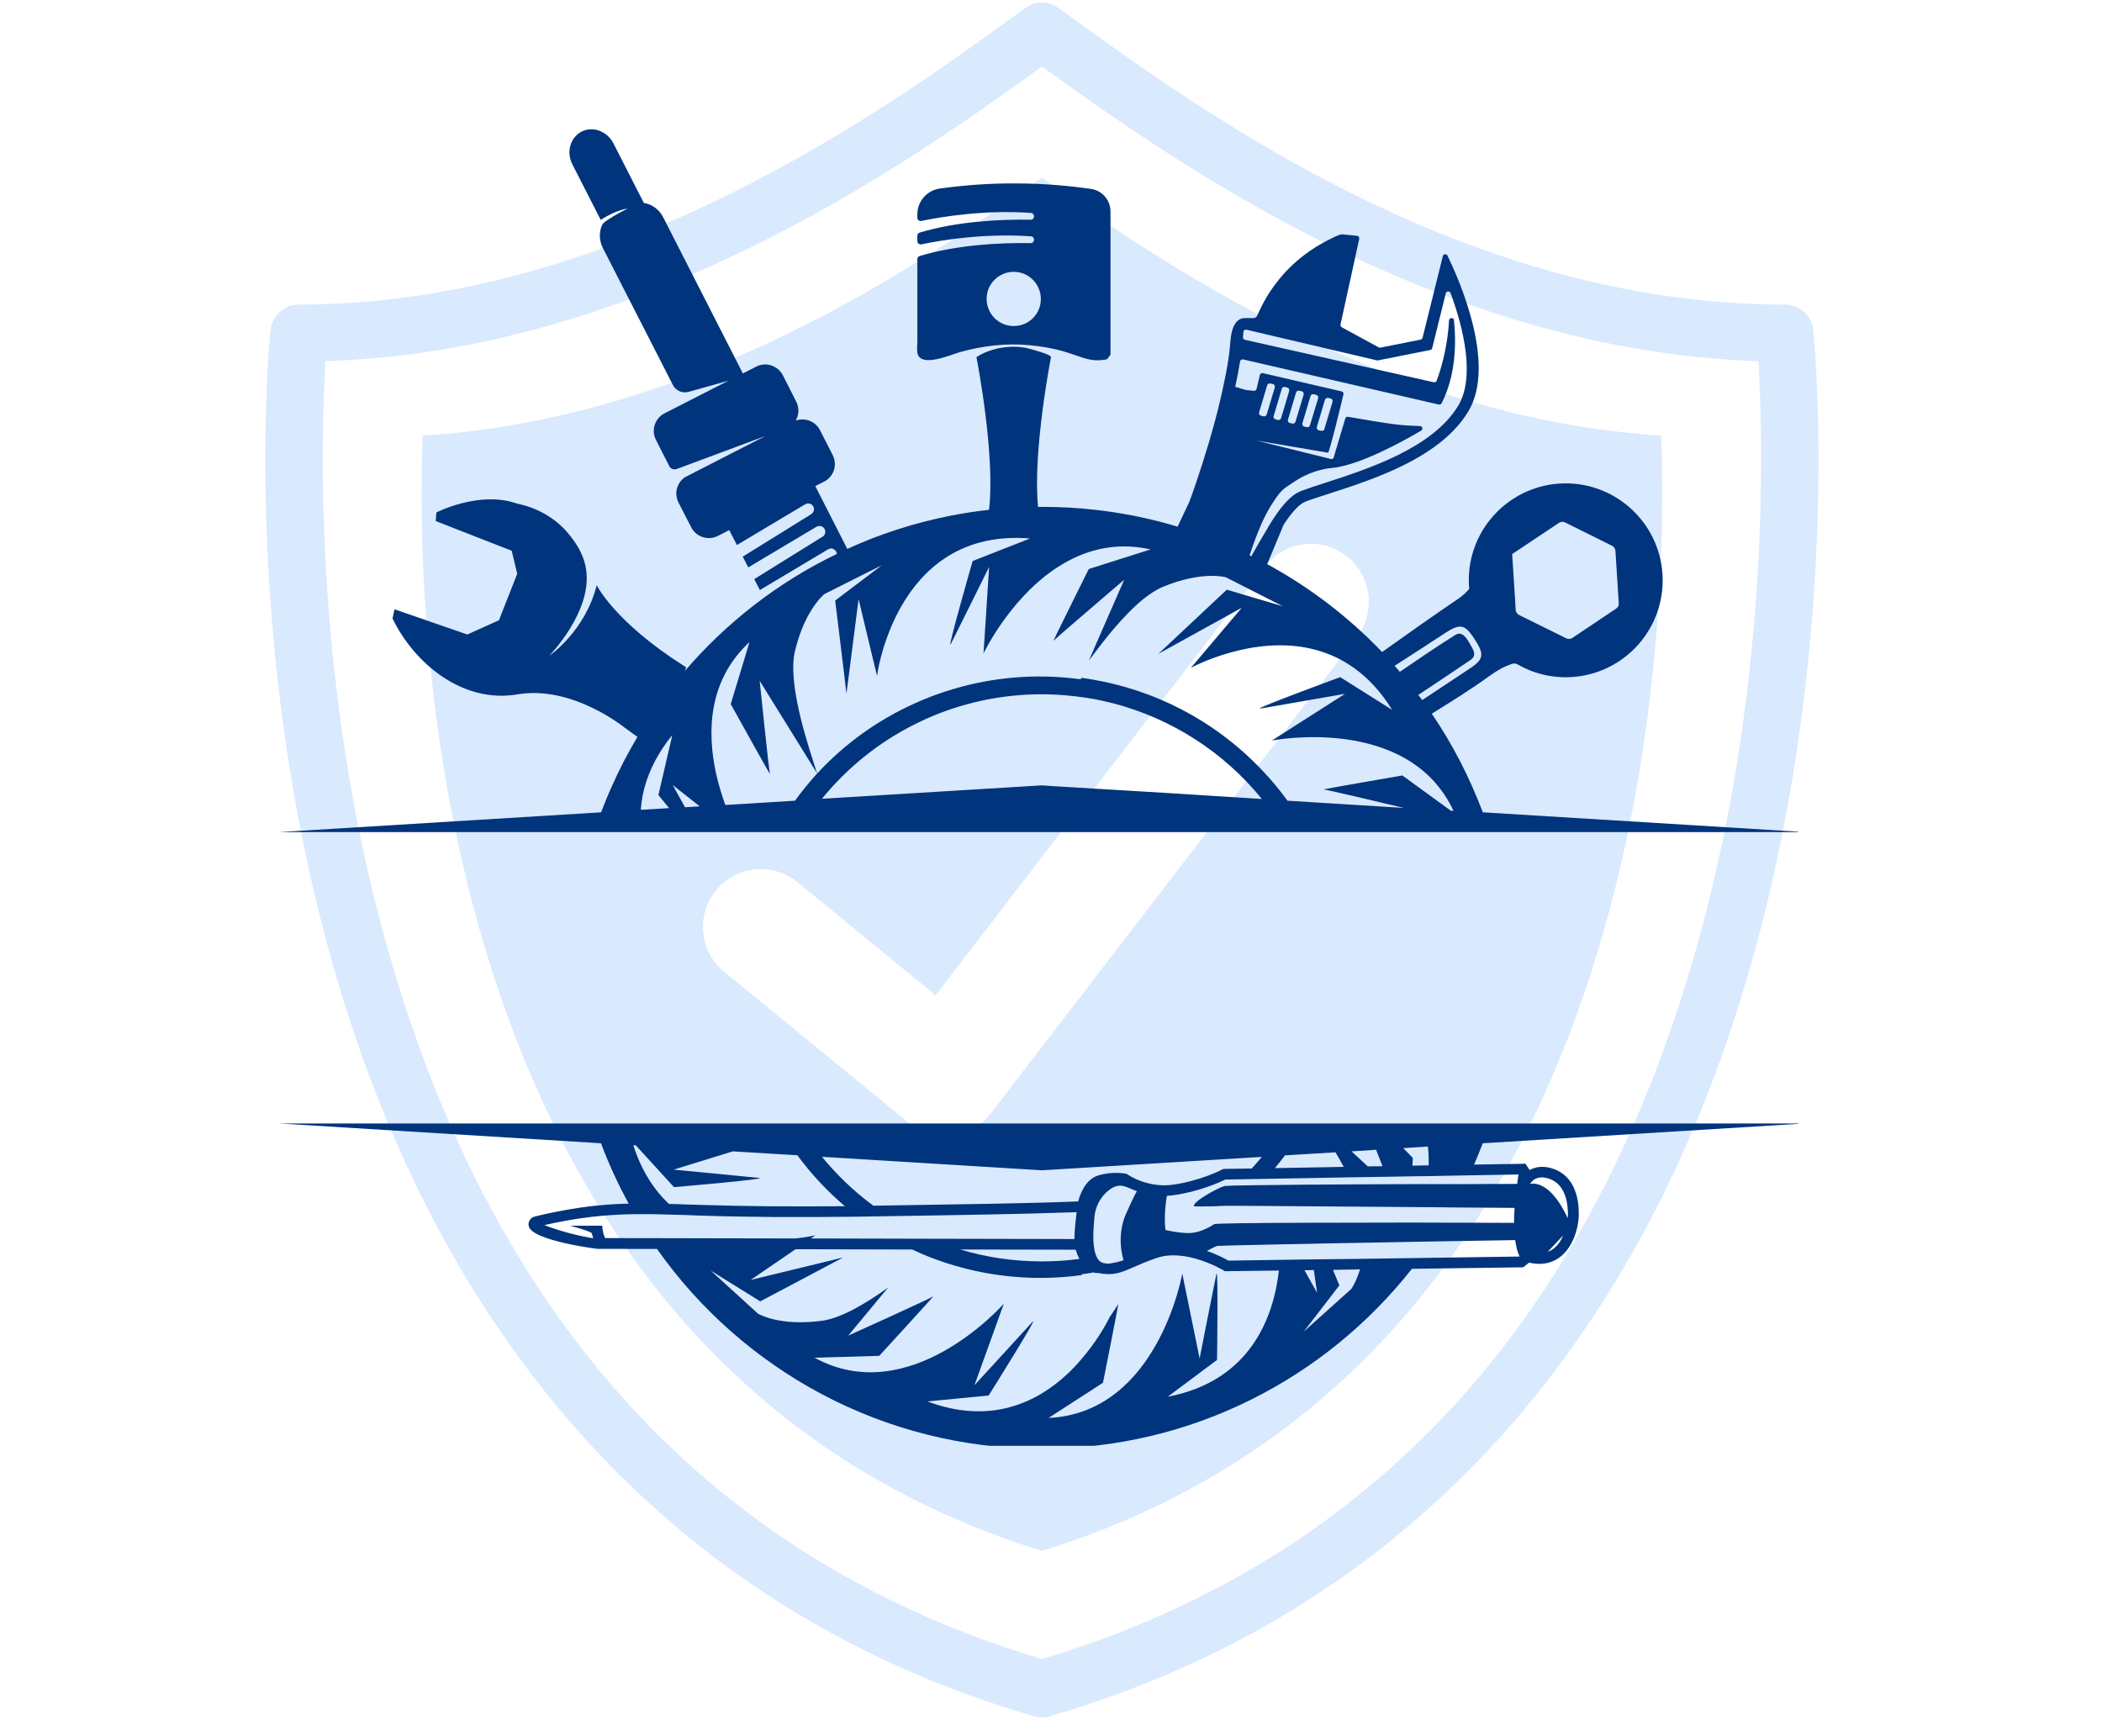 <svg xmlns="http://www.w3.org/2000/svg" xmlns:xlink="http://www.w3.org/1999/xlink" width="115" viewBox="0 0 86.25 71.25" height="95" preserveAspectRatio="xMidYMid meet"><defs><clipPath id="2d0a8bbd0e"><path d="M 10 0 L 75 0 L 75 70.508 L 10 70.508 Z M 10 0 " clip-rule="nonzero"></path></clipPath><clipPath id="f5571ca947"><path d="M 11.445 5.152 L 73.789 5.152 L 73.789 35 L 11.445 35 Z M 11.445 5.152 " clip-rule="nonzero"></path></clipPath><clipPath id="33e76f0ff5"><path d="M 11.445 46 L 73.789 46 L 73.789 59.332 L 11.445 59.332 Z M 11.445 46 " clip-rule="nonzero"></path></clipPath></defs><g clip-path="url(#2d0a8bbd0e)"><path fill="#d9e9fe" d="M 70.02 37.371 C 65.867 53.582 56.695 63.914 42.754 68.086 C 28.828 63.922 19.66 53.609 15.5 37.434 C 12.895 27.301 13.168 17.883 13.352 14.82 C 26.367 14.41 37.227 6.734 42.754 2.727 C 48.246 6.695 59.137 14.41 72.152 14.82 C 72.336 17.871 72.613 27.246 70.02 37.371 Z M 74.402 13.551 C 74.344 12.953 73.84 12.5 73.242 12.5 C 60.254 12.5 49.562 4.762 43.82 0.609 L 43.438 0.332 C 43.027 0.035 42.473 0.035 42.066 0.332 L 41.77 0.547 C 36.43 4.426 25.316 12.5 12.262 12.5 C 11.66 12.5 11.16 12.953 11.098 13.551 C 11.051 14.023 9.965 25.262 13.215 37.953 C 17.559 54.906 27.66 66.137 42.426 70.43 C 42.531 70.461 42.645 70.477 42.754 70.477 C 42.863 70.477 42.973 70.461 43.078 70.43 C 57.844 66.137 67.945 54.906 72.285 37.953 C 75.539 25.262 74.453 14.023 74.402 13.551 " fill-opacity="1" fill-rule="nonzero"></path></g><path fill="#d9e9fe" d="M 55.676 26.141 L 40.664 45.68 C 40.273 46.191 39.691 46.52 39.055 46.594 C 38.965 46.605 38.871 46.609 38.781 46.609 C 38.234 46.609 37.703 46.422 37.277 46.07 L 29.715 39.879 C 28.699 39.051 28.551 37.555 29.383 36.535 C 30.211 35.523 31.707 35.375 32.723 36.203 L 38.391 40.844 L 51.906 23.246 C 52.707 22.203 54.195 22.008 55.238 22.809 C 56.277 23.605 56.473 25.098 55.676 26.141 Z M 42.75 7.293 C 37.68 10.953 28.445 17.195 17.34 17.875 C 17.047 25.664 17.578 55.859 42.75 63.645 C 67.922 55.859 68.453 25.664 68.164 17.875 C 57.055 17.188 47.797 10.93 42.75 7.293 " fill-opacity="1" fill-rule="nonzero"></path><path fill="#00347c" d="M 44.77 7.754 C 43.863 7.621 42.832 7.531 41.691 7.527 C 40.531 7.52 39.48 7.609 38.559 7.738 C 38.035 7.812 37.641 8.262 37.641 8.797 L 37.641 8.934 C 37.641 9.02 37.723 9.086 37.809 9.066 C 38.66 8.891 40.398 8.605 42.301 8.738 C 42.477 8.758 42.469 9.02 42.289 9.016 C 40.941 8.996 39.25 9.094 37.742 9.543 C 37.684 9.559 37.641 9.613 37.641 9.672 L 37.641 9.895 C 37.641 9.98 37.723 10.047 37.809 10.027 C 38.66 9.848 40.398 9.566 42.301 9.699 C 42.477 9.715 42.469 9.98 42.289 9.977 C 40.941 9.957 39.25 10.055 37.742 10.504 C 37.684 10.52 37.641 10.574 37.641 10.633 L 37.641 14.027 C 37.641 14.172 37.617 14.336 37.641 14.477 C 37.754 15.125 39.047 14.543 39.406 14.445 C 40.34 14.188 41.293 14.074 42.258 14.168 C 44.148 14.348 44.395 14.906 45.32 14.762 C 45.355 14.754 45.391 14.746 45.426 14.742 C 45.477 14.68 45.512 14.621 45.566 14.559 L 45.566 8.676 C 45.562 8.215 45.23 7.82 44.77 7.754 Z M 42.688 12.488 C 42.602 12.926 42.254 13.277 41.812 13.359 C 41.031 13.512 40.355 12.832 40.504 12.051 C 40.586 11.617 40.941 11.262 41.379 11.176 C 42.164 11.027 42.836 11.703 42.688 12.488 Z M 42.688 12.488 " fill-opacity="1" fill-rule="nonzero"></path><g clip-path="url(#f5571ca947)"><path fill="#00347c" d="M 24.664 33.336 L 11.445 34.148 L 74.055 34.148 L 60.844 33.336 C 60.566 32.609 60.25 31.895 59.895 31.207 C 59.547 30.543 59.168 29.902 58.75 29.289 C 59.574 28.777 60.371 28.285 61.129 27.73 C 61.445 27.504 61.75 27.336 62.062 27.238 C 62.129 27.219 62.199 27.23 62.262 27.262 C 62.918 27.641 63.684 27.836 64.496 27.785 C 66.691 27.645 68.355 25.754 68.215 23.562 C 68.074 21.371 66.184 19.707 63.992 19.844 C 61.801 19.988 60.133 21.875 60.277 24.07 C 60.277 24.102 60.281 24.137 60.285 24.168 C 60.16 24.32 60.008 24.453 59.828 24.578 C 58.773 25.289 57.742 26.027 56.711 26.758 C 55.332 25.316 53.742 24.102 51.996 23.152 L 52.668 21.539 C 52.996 21.031 53.312 20.68 53.582 20.578 C 55.227 19.977 58.883 19.156 60.246 16.887 C 61.422 14.941 59.855 11.441 59.395 10.492 C 59.352 10.402 59.223 10.422 59.203 10.512 L 58.371 13.859 C 58.363 13.895 58.336 13.93 58.289 13.938 L 56.641 14.266 C 56.617 14.273 56.59 14.266 56.57 14.254 L 55.055 13.43 C 55.02 13.41 54.996 13.363 55.004 13.316 L 55.773 9.801 C 55.781 9.742 55.746 9.684 55.684 9.676 L 55.082 9.617 C 55.07 9.613 55.055 9.617 55.043 9.617 C 54.867 9.66 54.68 9.758 54.52 9.84 C 54.168 10.016 53.832 10.223 53.523 10.461 C 53.098 10.781 52.707 11.164 52.383 11.594 C 52.188 11.844 52.016 12.105 51.863 12.383 C 51.781 12.535 51.707 12.688 51.637 12.84 C 51.551 13.035 51.543 13.059 51.328 13.055 C 51.281 13.055 51.23 13.055 51.184 13.051 C 51.074 13.051 50.953 13.051 50.859 13.109 C 50.457 13.355 50.5 14.074 50.441 14.477 C 50.391 14.855 50.324 15.246 50.242 15.629 C 50.012 16.773 49.695 17.902 49.34 19.016 C 49.172 19.539 48.996 20.066 48.805 20.586 L 48.32 21.613 L 48.316 21.613 C 47.34 21.316 46.332 21.102 45.301 20.965 C 45.176 20.949 45.055 20.934 44.934 20.922 C 44.219 20.84 43.484 20.801 42.75 20.801 C 42.699 20.801 42.645 20.801 42.594 20.805 C 42.367 18.508 43.125 14.66 43.125 14.656 C 43.145 14.555 42.316 14.328 42.215 14.305 C 41.535 14.129 40.652 14.27 40.066 14.656 C 40.066 14.656 40.852 18.645 40.582 20.922 C 40.059 20.98 39.535 21.059 39.023 21.16 C 37.531 21.453 36.102 21.914 34.766 22.527 L 33.453 19.949 L 33.812 19.766 C 34.215 19.562 34.371 19.074 34.168 18.676 L 33.648 17.656 C 33.457 17.285 33.027 17.125 32.648 17.262 C 32.785 17.035 32.801 16.738 32.672 16.484 L 32.121 15.398 C 31.914 15.004 31.43 14.84 31.027 15.047 L 30.477 15.328 C 30.473 15.316 30.469 15.309 30.465 15.293 L 27.207 8.906 C 27.039 8.582 26.734 8.375 26.418 8.328 L 25.172 5.887 C 24.914 5.383 24.328 5.164 23.863 5.402 C 23.398 5.641 23.23 6.238 23.484 6.742 L 24.648 9.023 C 25.305 8.602 25.75 8.559 25.75 8.559 C 24.859 9.012 24.73 9.188 24.73 9.188 C 24.578 9.473 24.57 9.836 24.73 10.164 L 27.609 15.797 C 27.727 16.035 27.996 16.148 28.25 16.082 L 29.887 15.625 L 27.27 16.961 C 26.871 17.164 26.711 17.652 26.914 18.051 L 27.465 19.133 C 27.465 19.133 27.465 19.133 27.465 19.137 C 27.52 19.242 27.656 19.289 27.77 19.246 L 31.402 17.895 L 28.109 19.582 C 27.773 19.805 27.652 20.25 27.84 20.621 L 28.363 21.641 C 28.566 22.039 29.055 22.195 29.453 21.996 L 29.922 21.754 L 30.238 22.367 L 33.039 20.695 C 33.16 20.625 33.312 20.668 33.375 20.789 C 33.43 20.898 33.391 21.031 33.285 21.102 L 30.477 22.844 L 30.703 23.285 L 33.508 21.613 C 33.527 21.605 33.547 21.598 33.566 21.59 C 33.574 21.59 33.578 21.59 33.582 21.59 C 33.629 21.582 33.668 21.586 33.711 21.598 C 33.711 21.598 33.719 21.602 33.723 21.605 C 33.742 21.613 33.762 21.621 33.777 21.641 C 33.801 21.66 33.824 21.684 33.836 21.715 C 33.844 21.727 33.852 21.742 33.855 21.758 C 33.863 21.785 33.863 21.816 33.863 21.844 C 33.863 21.887 33.844 21.93 33.816 21.965 C 33.801 21.988 33.781 22.012 33.754 22.023 L 30.949 23.766 L 31.18 24.215 L 33.98 22.543 C 34 22.531 34.02 22.523 34.039 22.52 C 34.047 22.516 34.051 22.516 34.059 22.516 C 34.078 22.508 34.098 22.508 34.121 22.508 C 34.141 22.512 34.168 22.516 34.184 22.527 C 34.191 22.527 34.191 22.527 34.195 22.531 C 34.215 22.539 34.234 22.551 34.25 22.566 C 34.273 22.586 34.297 22.609 34.312 22.645 C 34.316 22.656 34.324 22.672 34.328 22.684 C 34.332 22.703 34.336 22.719 34.336 22.734 C 31.922 23.895 29.809 25.547 28.094 27.543 C 28.117 27.488 28.137 27.438 28.156 27.387 C 28.121 27.363 28.09 27.34 28.059 27.324 C 25.219 25.523 24.484 24.016 24.484 24.016 C 24.246 24.965 23.762 25.691 23.328 26.18 C 22.93 26.633 22.582 26.883 22.535 26.914 C 22.637 26.805 24.238 25.129 24.062 23.469 C 23.988 22.777 23.621 22.281 23.434 22.039 C 22.668 21.008 21.559 20.734 21.234 20.672 C 19.684 20.113 17.906 21.031 17.906 21.031 L 17.879 21.383 L 20.996 22.602 L 21.223 23.547 L 20.473 25.453 L 19.176 26.039 L 16.188 25.004 L 16.105 25.379 C 17 27.23 18.988 28.879 21.234 28.496 C 23.484 28.109 25.633 29.863 25.633 29.863 L 26.156 30.242 C 25.766 30.895 25.41 31.574 25.105 32.27 C 24.945 32.621 24.801 32.977 24.664 33.336 Z M 62.082 22.715 L 63.969 21.457 C 64.039 21.406 64.137 21.402 64.215 21.438 L 66.148 22.398 C 66.227 22.438 66.281 22.52 66.285 22.605 L 66.422 24.758 C 66.43 24.848 66.387 24.93 66.309 24.98 L 64.516 26.18 C 64.441 26.23 64.344 26.234 64.266 26.195 L 62.332 25.238 C 62.254 25.203 62.199 25.117 62.191 25.031 L 62.176 24.746 L 62.051 22.785 L 62.047 22.734 Z M 48.086 32.555 L 43.281 32.266 L 42.746 32.23 L 33.727 32.781 C 34.75 31.52 36.039 30.473 37.523 29.73 C 38.113 29.43 38.73 29.184 39.375 28.988 C 39.746 28.879 40.121 28.781 40.512 28.707 C 41.234 28.566 41.988 28.492 42.746 28.492 C 43.168 28.492 43.586 28.516 43.996 28.562 C 44.016 28.562 44.035 28.566 44.059 28.57 L 44.121 28.574 C 44.168 28.582 44.215 28.586 44.266 28.594 L 44.297 28.598 C 44.52 28.625 44.746 28.66 44.969 28.703 C 45.203 28.75 45.434 28.805 45.664 28.859 C 46.859 29.172 47.988 29.664 49.016 30.324 C 50.055 30.988 50.992 31.82 51.777 32.789 Z M 59.301 25.977 C 59.883 25.598 60.086 25.617 60.434 26.121 C 60.926 26.844 60.906 27.043 60.301 27.441 C 59.656 27.871 59.012 28.297 58.359 28.73 C 58.305 28.66 58.254 28.59 58.195 28.52 C 58.922 28.035 59.633 27.566 60.336 27.086 C 60.633 26.883 60.43 26.637 60.301 26.402 C 60.184 26.195 59.992 25.883 59.719 26.055 C 58.926 26.551 58.156 27.082 57.438 27.57 C 57.371 27.488 57.301 27.406 57.223 27.324 C 57.934 26.867 58.617 26.426 59.301 25.977 Z M 50.883 14.832 C 50.895 14.777 50.949 14.738 51.008 14.75 L 59.039 16.602 C 59.082 16.613 59.129 16.59 59.152 16.551 C 59.73 15.418 59.758 14.113 59.66 13.141 C 59.652 13.02 59.469 13.023 59.457 13.148 C 59.391 14.375 59.059 15.34 58.949 15.625 C 58.934 15.672 58.883 15.695 58.836 15.688 L 51.082 13.945 C 51.035 13.938 51 13.891 51.004 13.84 C 51.012 13.762 51.016 13.691 51.02 13.621 C 51.023 13.562 51.082 13.516 51.145 13.531 L 56.5 14.789 C 56.516 14.789 56.531 14.793 56.543 14.789 L 58.688 14.363 C 58.723 14.355 58.754 14.328 58.766 14.289 L 59.324 12.039 C 59.348 11.941 59.48 11.934 59.52 12.023 C 60.066 13.508 60.531 15.492 59.832 16.652 C 58.781 18.391 56.137 19.242 54.391 19.809 C 54.031 19.922 53.691 20.039 53.41 20.141 C 53.074 20.266 52.621 20.602 51.934 21.809 C 51.73 22.145 51.535 22.484 51.344 22.828 C 51.324 22.816 51.297 22.805 51.273 22.793 C 51.422 22.348 51.578 21.91 51.766 21.484 C 51.898 21.188 52.051 20.902 52.227 20.629 C 52.391 20.383 52.559 20.125 52.805 19.969 C 53.055 19.812 53.277 19.637 53.551 19.516 C 53.816 19.387 54.094 19.297 54.383 19.242 C 54.473 19.227 54.57 19.211 54.668 19.203 C 55.797 19.094 57.602 18.094 58.312 17.672 C 58.402 17.621 58.367 17.488 58.262 17.484 C 58.031 17.477 57.707 17.465 57.383 17.43 C 56.852 17.375 55.656 17.164 55.316 17.105 C 55.262 17.094 55.211 17.125 55.199 17.176 L 54.727 18.766 C 54.715 18.82 54.66 18.855 54.609 18.836 C 54.133 18.719 51.98 18.184 51.566 18.082 C 52.016 18.16 54.438 18.57 54.492 18.578 C 54.547 18.578 55.016 16.652 55.125 16.184 C 55.141 16.129 55.105 16.074 55.047 16.062 L 51.816 15.312 C 51.766 15.305 51.707 15.336 51.695 15.387 L 51.559 15.961 C 51.551 16.008 51.504 16.043 51.453 16.039 L 51.117 16.004 L 50.684 15.875 C 50.77 15.484 50.836 15.137 50.883 14.832 Z M 54.086 16.344 L 53.75 17.457 C 53.73 17.512 53.68 17.543 53.625 17.531 L 53.52 17.508 C 53.457 17.492 53.422 17.43 53.441 17.367 L 53.773 16.254 C 53.789 16.199 53.848 16.168 53.906 16.18 L 54.008 16.203 C 54.066 16.223 54.102 16.281 54.086 16.344 Z M 54.367 16.402 C 54.387 16.352 54.441 16.32 54.492 16.328 L 54.598 16.352 C 54.66 16.371 54.695 16.43 54.676 16.492 L 54.344 17.605 C 54.332 17.664 54.273 17.691 54.215 17.68 L 54.109 17.656 C 54.051 17.641 54.012 17.578 54.035 17.52 Z M 53.492 16.195 L 53.156 17.309 C 53.141 17.363 53.082 17.395 53.031 17.383 L 52.926 17.359 C 52.867 17.344 52.828 17.285 52.848 17.223 L 53.18 16.109 C 53.199 16.055 53.25 16.02 53.309 16.035 L 53.41 16.059 C 53.473 16.07 53.508 16.133 53.492 16.195 Z M 52.898 16.047 L 52.566 17.16 C 52.551 17.211 52.496 17.246 52.441 17.234 L 52.34 17.211 C 52.277 17.191 52.238 17.133 52.262 17.074 L 52.594 15.957 C 52.605 15.902 52.664 15.871 52.719 15.879 L 52.824 15.906 C 52.883 15.922 52.918 15.984 52.898 16.047 Z M 52.309 15.895 L 51.977 17.008 C 51.961 17.062 51.902 17.098 51.852 17.086 L 51.742 17.059 C 51.68 17.047 51.645 16.984 51.664 16.922 L 51.996 15.809 C 52.012 15.758 52.066 15.723 52.125 15.738 L 52.23 15.762 C 52.289 15.773 52.324 15.836 52.309 15.895 Z M 30.754 26.348 L 29.984 28.895 C 29.984 28.895 31.637 31.875 31.594 31.762 C 31.551 31.648 31.172 27.941 31.172 27.941 L 33.527 31.738 C 33.203 30.723 32.395 28.375 32.574 26.965 C 32.586 26.879 32.602 26.793 32.621 26.715 C 32.938 25.391 33.484 24.723 33.719 24.48 C 33.793 24.406 33.836 24.375 33.836 24.375 L 34.141 24.223 L 35.32 23.629 L 36.18 23.199 L 35.402 23.789 L 34.27 24.645 L 34.645 27.727 L 34.73 28.465 L 34.84 27.625 L 35.23 24.586 L 35.836 27.117 L 35.988 27.738 C 35.988 27.738 36.023 27.43 36.148 26.957 C 36.223 26.664 36.336 26.305 36.488 25.918 C 37.027 24.551 38.113 22.812 40.238 22.254 C 40.828 22.098 41.5 22.035 42.266 22.098 L 39.91 23.023 C 39.91 23.023 38.824 26.805 39.016 26.426 C 39.211 26.043 40.586 23.266 40.586 23.266 L 40.438 25.562 L 40.355 26.82 C 40.355 26.82 40.676 26.133 41.301 25.301 C 41.809 24.617 42.52 23.836 43.418 23.262 C 44.445 22.602 45.715 22.211 47.211 22.547 L 44.676 23.352 C 44.676 23.352 44.453 23.801 44.18 24.348 C 43.891 24.93 43.551 25.621 43.363 26.004 C 43.281 26.176 43.23 26.285 43.227 26.297 C 43.238 26.285 43.32 26.211 43.453 26.094 C 43.746 25.836 44.285 25.371 44.801 24.93 C 45.461 24.359 46.086 23.828 46.129 23.793 L 45.461 25.316 L 44.68 27.105 C 44.965 26.727 45.301 26.281 45.664 25.848 C 46.062 25.379 46.492 24.926 46.922 24.578 C 47.184 24.371 47.445 24.199 47.691 24.094 C 49.336 23.406 50.301 23.691 50.301 23.691 L 51.516 24.309 L 52.637 24.879 L 51.426 24.523 L 50.34 24.199 L 47.531 26.832 L 50.953 24.941 L 48.863 27.41 C 48.902 27.387 49.547 27.039 50.492 26.777 C 52.309 26.27 55.234 26.074 57.125 29.133 L 54.992 27.789 C 54.992 27.789 51.301 29.145 51.715 29.078 C 52.137 29.008 55.191 28.473 55.191 28.473 L 52.188 30.391 C 52.188 30.391 57.781 29.289 59.641 33.277 L 59.531 33.27 L 57.543 31.824 C 57.543 31.824 54.43 32.359 54.312 32.398 C 54.41 32.398 56.629 32.922 57.602 33.156 L 52.828 32.859 C 51.883 31.559 50.691 30.449 49.324 29.594 C 48.207 28.898 46.977 28.375 45.668 28.062 C 45.555 28.031 45.434 28.004 45.316 27.98 C 45.004 27.918 44.688 27.859 44.367 27.816 L 44.344 27.875 C 44.266 27.867 44.191 27.855 44.113 27.848 C 42.434 27.648 40.73 27.797 39.117 28.277 C 38.57 28.438 38.039 28.633 37.523 28.871 C 36.039 29.539 34.68 30.5 33.527 31.746 C 33.203 32.102 32.902 32.473 32.621 32.859 L 30.547 32.988 L 29.762 33.035 C 29.621 32.648 29.48 32.191 29.371 31.695 C 29.016 30.023 29.055 27.926 30.754 26.348 Z M 28.711 33.09 L 28.109 33.129 C 27.836 32.633 27.617 32.246 27.602 32.215 Z M 27.066 30.898 C 27.105 30.832 27.148 30.77 27.191 30.703 C 27.309 30.523 27.438 30.348 27.586 30.168 L 27.016 32.629 C 27.016 32.629 27.199 32.852 27.457 33.164 L 26.293 33.234 C 26.344 32.492 26.574 31.703 27.066 30.898 Z M 27.066 30.898 " fill-opacity="1" fill-rule="nonzero"></path></g><g clip-path="url(#33e76f0ff5)"><path fill="#00347c" d="M 63.859 48.016 C 63.352 47.793 62.984 47.895 62.766 48.016 L 62.59 47.754 L 62.387 47.762 L 60.484 47.793 C 60.609 47.508 60.727 47.215 60.84 46.918 L 74.055 46.105 L 11.445 46.105 L 24.66 46.918 C 24.98 47.773 25.363 48.602 25.797 49.395 C 24.949 49.414 24.078 49.492 23.062 49.684 C 22.805 49.73 22.551 49.785 22.297 49.84 C 22.172 49.867 22.055 49.895 21.938 49.926 C 21.719 49.98 21.613 50.238 21.742 50.418 C 21.742 50.418 21.746 50.418 21.746 50.422 C 21.852 50.57 22.102 50.695 22.41 50.801 C 23.246 51.098 24.512 51.25 24.512 51.25 C 25.25 51.254 25.984 51.254 26.715 51.254 L 26.957 51.254 C 30.457 56.215 36.23 59.453 42.746 59.453 C 48.898 59.453 54.391 56.566 57.934 52.07 L 62.5 52.008 L 62.742 51.816 C 63.207 51.926 63.625 51.859 63.965 51.621 C 64.555 51.207 64.754 50.387 64.777 49.961 C 64.797 49.605 64.797 48.426 63.859 48.016 Z M 58.59 47.051 C 58.617 47.305 58.629 47.559 58.621 47.824 L 57.957 47.836 L 57.969 47.516 C 57.969 47.516 57.812 47.355 57.578 47.117 Z M 56.465 47.184 C 56.559 47.422 56.648 47.652 56.727 47.859 L 56.125 47.867 L 55.457 47.25 Z M 52.727 47.414 L 54.797 47.289 C 54.914 47.48 55.027 47.684 55.137 47.887 L 52.312 47.938 C 52.457 47.762 52.594 47.59 52.727 47.414 Z M 55.359 48.316 L 56.586 48.297 L 56.895 48.293 L 57.941 48.273 L 58.582 48.266 L 60.285 48.234 L 62.309 48.199 C 62.289 48.312 62.27 48.445 62.254 48.586 C 61.875 48.586 61.098 48.586 60.113 48.594 C 59.629 48.594 59.094 48.594 58.523 48.594 C 58.332 48.594 58.133 48.594 57.934 48.594 C 57.629 48.594 57.32 48.594 57.008 48.598 C 56.973 48.598 56.941 48.598 56.906 48.598 C 56.434 48.598 55.957 48.602 55.492 48.605 C 54.043 48.613 52.66 48.621 51.68 48.637 C 51.258 48.645 50.906 48.645 50.66 48.652 C 50.418 48.66 50.273 48.672 50.246 48.672 C 49.961 48.75 48.887 49.34 49 49.508 C 49 49.508 49.32 49.512 49.625 49.508 C 49.812 49.508 49.996 49.5 50.094 49.488 C 50.098 49.488 50.105 49.488 50.113 49.488 L 50.199 49.488 C 50.211 49.488 50.215 49.484 50.227 49.484 L 50.75 49.484 C 51.371 49.488 52.371 49.492 53.531 49.504 C 53.559 49.504 53.586 49.504 53.617 49.504 C 54.316 49.508 55.074 49.512 55.836 49.52 C 56.527 49.527 57.227 49.531 57.898 49.535 C 58.008 49.535 58.109 49.535 58.219 49.539 C 58.703 49.539 59.172 49.547 59.602 49.551 C 60.789 49.559 61.73 49.57 62.145 49.57 C 62.133 49.773 62.125 49.977 62.125 50.184 C 61.551 50.18 60.496 50.18 59.238 50.176 C 58.805 50.176 58.352 50.172 57.883 50.172 C 57.262 50.172 56.617 50.172 55.977 50.176 C 55.266 50.176 54.559 50.176 53.891 50.18 L 53.625 50.18 C 51.523 50.188 49.871 50.203 49.82 50.238 C 49.754 50.285 49.617 50.367 49.449 50.441 C 49.273 50.52 49.055 50.59 48.836 50.602 C 48.613 50.613 48.285 50.57 47.984 50.512 C 47.934 50.5 47.875 50.492 47.824 50.477 C 47.754 49.98 47.832 49.352 47.879 49.074 C 47.969 49.07 48.062 49.059 48.164 49.047 C 49.227 48.898 50.062 48.512 50.277 48.406 L 50.918 48.395 L 51.91 48.379 Z M 42.75 48.027 L 51.777 47.477 C 51.645 47.637 51.504 47.797 51.363 47.953 L 50.254 47.969 L 50.199 47.973 L 50.148 47.996 C 50.137 48.004 49.262 48.457 48.137 48.617 C 47.645 48.688 47.215 48.602 46.891 48.496 C 46.504 48.367 46.27 48.199 46.266 48.199 L 46.23 48.172 L 46.184 48.164 C 46.16 48.16 45.648 48.059 45.051 48.242 C 44.543 48.402 44.32 48.996 44.242 49.305 C 43.047 49.352 41.82 49.379 40.605 49.402 C 38.754 49.434 37.203 49.461 35.836 49.48 C 35.051 48.902 34.344 48.227 33.727 47.473 Z M 46.012 51.301 C 46.012 51.305 46.012 51.305 46.012 51.301 C 46.031 51.438 46.062 51.574 46.098 51.707 C 46.113 51.746 45.547 51.859 45.48 51.859 C 45.336 51.855 45.23 51.832 45.152 51.777 C 45.082 51.727 45.027 51.652 44.984 51.547 C 44.973 51.527 44.965 51.5 44.957 51.477 C 44.805 51.039 44.871 50.387 44.91 49.918 C 44.945 49.531 45.152 49.125 45.465 48.871 C 45.945 48.48 46.18 48.715 46.656 48.887 C 46.617 48.887 46.16 49.891 46.133 49.984 C 45.984 50.418 45.953 50.867 46.012 51.301 Z M 44.289 51.664 C 43.785 51.734 43.273 51.766 42.75 51.766 C 41.59 51.766 40.469 51.598 39.406 51.277 L 44.137 51.285 C 44.184 51.434 44.234 51.559 44.289 51.664 Z M 26.086 47 L 27.656 48.719 C 27.656 48.719 31.574 48.383 31.152 48.34 C 30.73 48.293 27.641 48 27.641 48 L 30.066 47.25 L 32.719 47.41 C 33.281 48.176 33.938 48.879 34.668 49.5 C 32.445 49.52 30.668 49.508 28.672 49.445 L 28.176 49.43 C 27.926 49.422 27.688 49.41 27.445 49.406 C 26.84 48.832 26.324 48.055 25.988 47 Z M 26.738 50.812 L 26.656 50.812 C 26.055 50.812 25.445 50.809 24.832 50.809 C 24.719 50.59 24.711 50.301 24.711 50.301 L 23.391 50.301 C 23.391 50.301 24.293 50.539 24.285 50.621 C 24.285 50.648 24.309 50.723 24.344 50.809 L 24.289 50.809 C 23.344 50.652 22.527 50.352 22.336 50.277 C 22.598 50.215 22.863 50.164 23.125 50.113 C 24.223 49.91 25.125 49.84 26.043 49.828 C 26.668 49.82 27.305 49.836 28.012 49.859 C 28.051 49.859 28.094 49.863 28.137 49.863 L 28.633 49.883 C 30.801 49.953 32.707 49.961 35.199 49.93 C 35.598 49.926 36.016 49.918 36.445 49.91 C 37.66 49.895 39.012 49.867 40.586 49.84 C 41.785 49.82 42.988 49.785 44.176 49.746 C 44.137 50.07 44.086 50.512 44.086 50.848 L 38.188 50.836 L 36.57 50.832 L 33.27 50.824 L 33.457 50.695 C 33.418 50.703 33.117 50.773 32.648 50.824 L 30.68 50.82 Z M 47.914 57.32 L 49.938 55.809 C 49.938 55.809 49.992 51.875 49.91 52.289 C 49.82 52.707 49.223 55.75 49.223 55.75 L 48.512 52.266 C 48.512 52.266 47.52 57.98 43.023 58.191 L 45.258 56.746 C 45.258 56.746 45.883 53.613 45.883 53.52 C 45.883 53.52 45.883 53.52 45.879 53.52 C 45.871 53.539 45.781 53.68 45.645 53.887 C 45.645 53.891 45.645 53.895 45.641 53.898 L 45.641 53.895 C 45.605 53.945 45.57 54.004 45.527 54.062 C 45.527 54.062 45.527 54.062 45.527 54.066 C 45.348 54.422 44.953 55.113 44.344 55.812 C 44.176 56.012 43.988 56.207 43.785 56.398 C 42.531 57.559 40.637 58.48 38.051 57.512 L 40.566 57.27 C 40.566 57.27 42.656 53.938 42.367 54.246 C 42.082 54.555 40.047 56.777 39.984 56.848 L 41.188 53.504 C 41.09 53.609 37.32 57.848 33.422 55.719 L 36.078 55.641 C 36.078 55.641 38.383 53.129 38.289 53.203 C 38.195 53.281 34.906 54.77 34.805 54.812 L 36.445 52.836 C 35.551 53.48 34.52 54.098 33.723 54.203 C 31.957 54.438 31.102 53.91 31.102 53.91 L 29.16 52.141 L 31.195 53.406 L 34.598 51.605 L 30.801 52.527 L 32.645 51.266 L 37.434 51.277 C 37.645 51.379 37.855 51.469 38.07 51.559 C 40.074 52.355 42.254 52.621 44.383 52.328 L 44.391 52.293 C 44.551 52.273 44.711 52.246 44.871 52.219 C 44.949 52.242 45.016 52.246 45.059 52.242 C 45.68 52.363 45.977 52.234 46.508 52.004 C 46.746 51.898 47.047 51.77 47.461 51.625 C 48.668 51.207 50.203 52.133 50.215 52.141 L 50.27 52.168 L 52.477 52.141 C 52.262 54.012 51.34 56.668 47.914 57.32 Z M 55.445 52.898 L 53.496 54.648 L 54.957 52.75 L 54.695 52.113 L 55.805 52.094 C 55.637 52.641 55.445 52.898 55.445 52.898 Z M 53.527 52.129 L 53.91 52.121 L 54.043 53.055 Z M 58.27 51.625 L 55.902 51.66 L 54.512 51.676 L 53.844 51.684 L 53.285 51.691 L 52.512 51.703 L 50.402 51.734 C 50.277 51.66 49.953 51.484 49.523 51.336 C 49.672 51.254 49.863 51.152 49.953 51.129 C 49.996 51.121 51.043 51.098 52.527 51.066 C 52.66 51.062 52.793 51.059 52.938 51.059 C 53.199 51.051 53.473 51.051 53.758 51.043 C 53.914 51.039 54.082 51.035 54.246 51.031 C 54.805 51.023 55.391 51.008 55.984 51 C 56.914 50.98 57.855 50.965 58.742 50.949 C 60.137 50.926 61.383 50.902 62.172 50.891 C 62.207 51.152 62.262 51.383 62.352 51.566 Z M 63.715 51.266 C 63.652 51.309 63.578 51.344 63.508 51.371 L 64.145 50.695 C 64.047 50.922 63.91 51.125 63.715 51.266 Z M 64.332 49.953 C 64.332 49.961 64.332 49.98 64.328 49.988 C 64.074 49.445 63.52 48.473 62.773 48.582 L 62.875 48.469 C 62.902 48.438 63.148 48.184 63.664 48.414 C 64.371 48.727 64.344 49.75 64.332 49.953 Z M 64.332 49.953 " fill-opacity="1" fill-rule="nonzero"></path></g></svg>